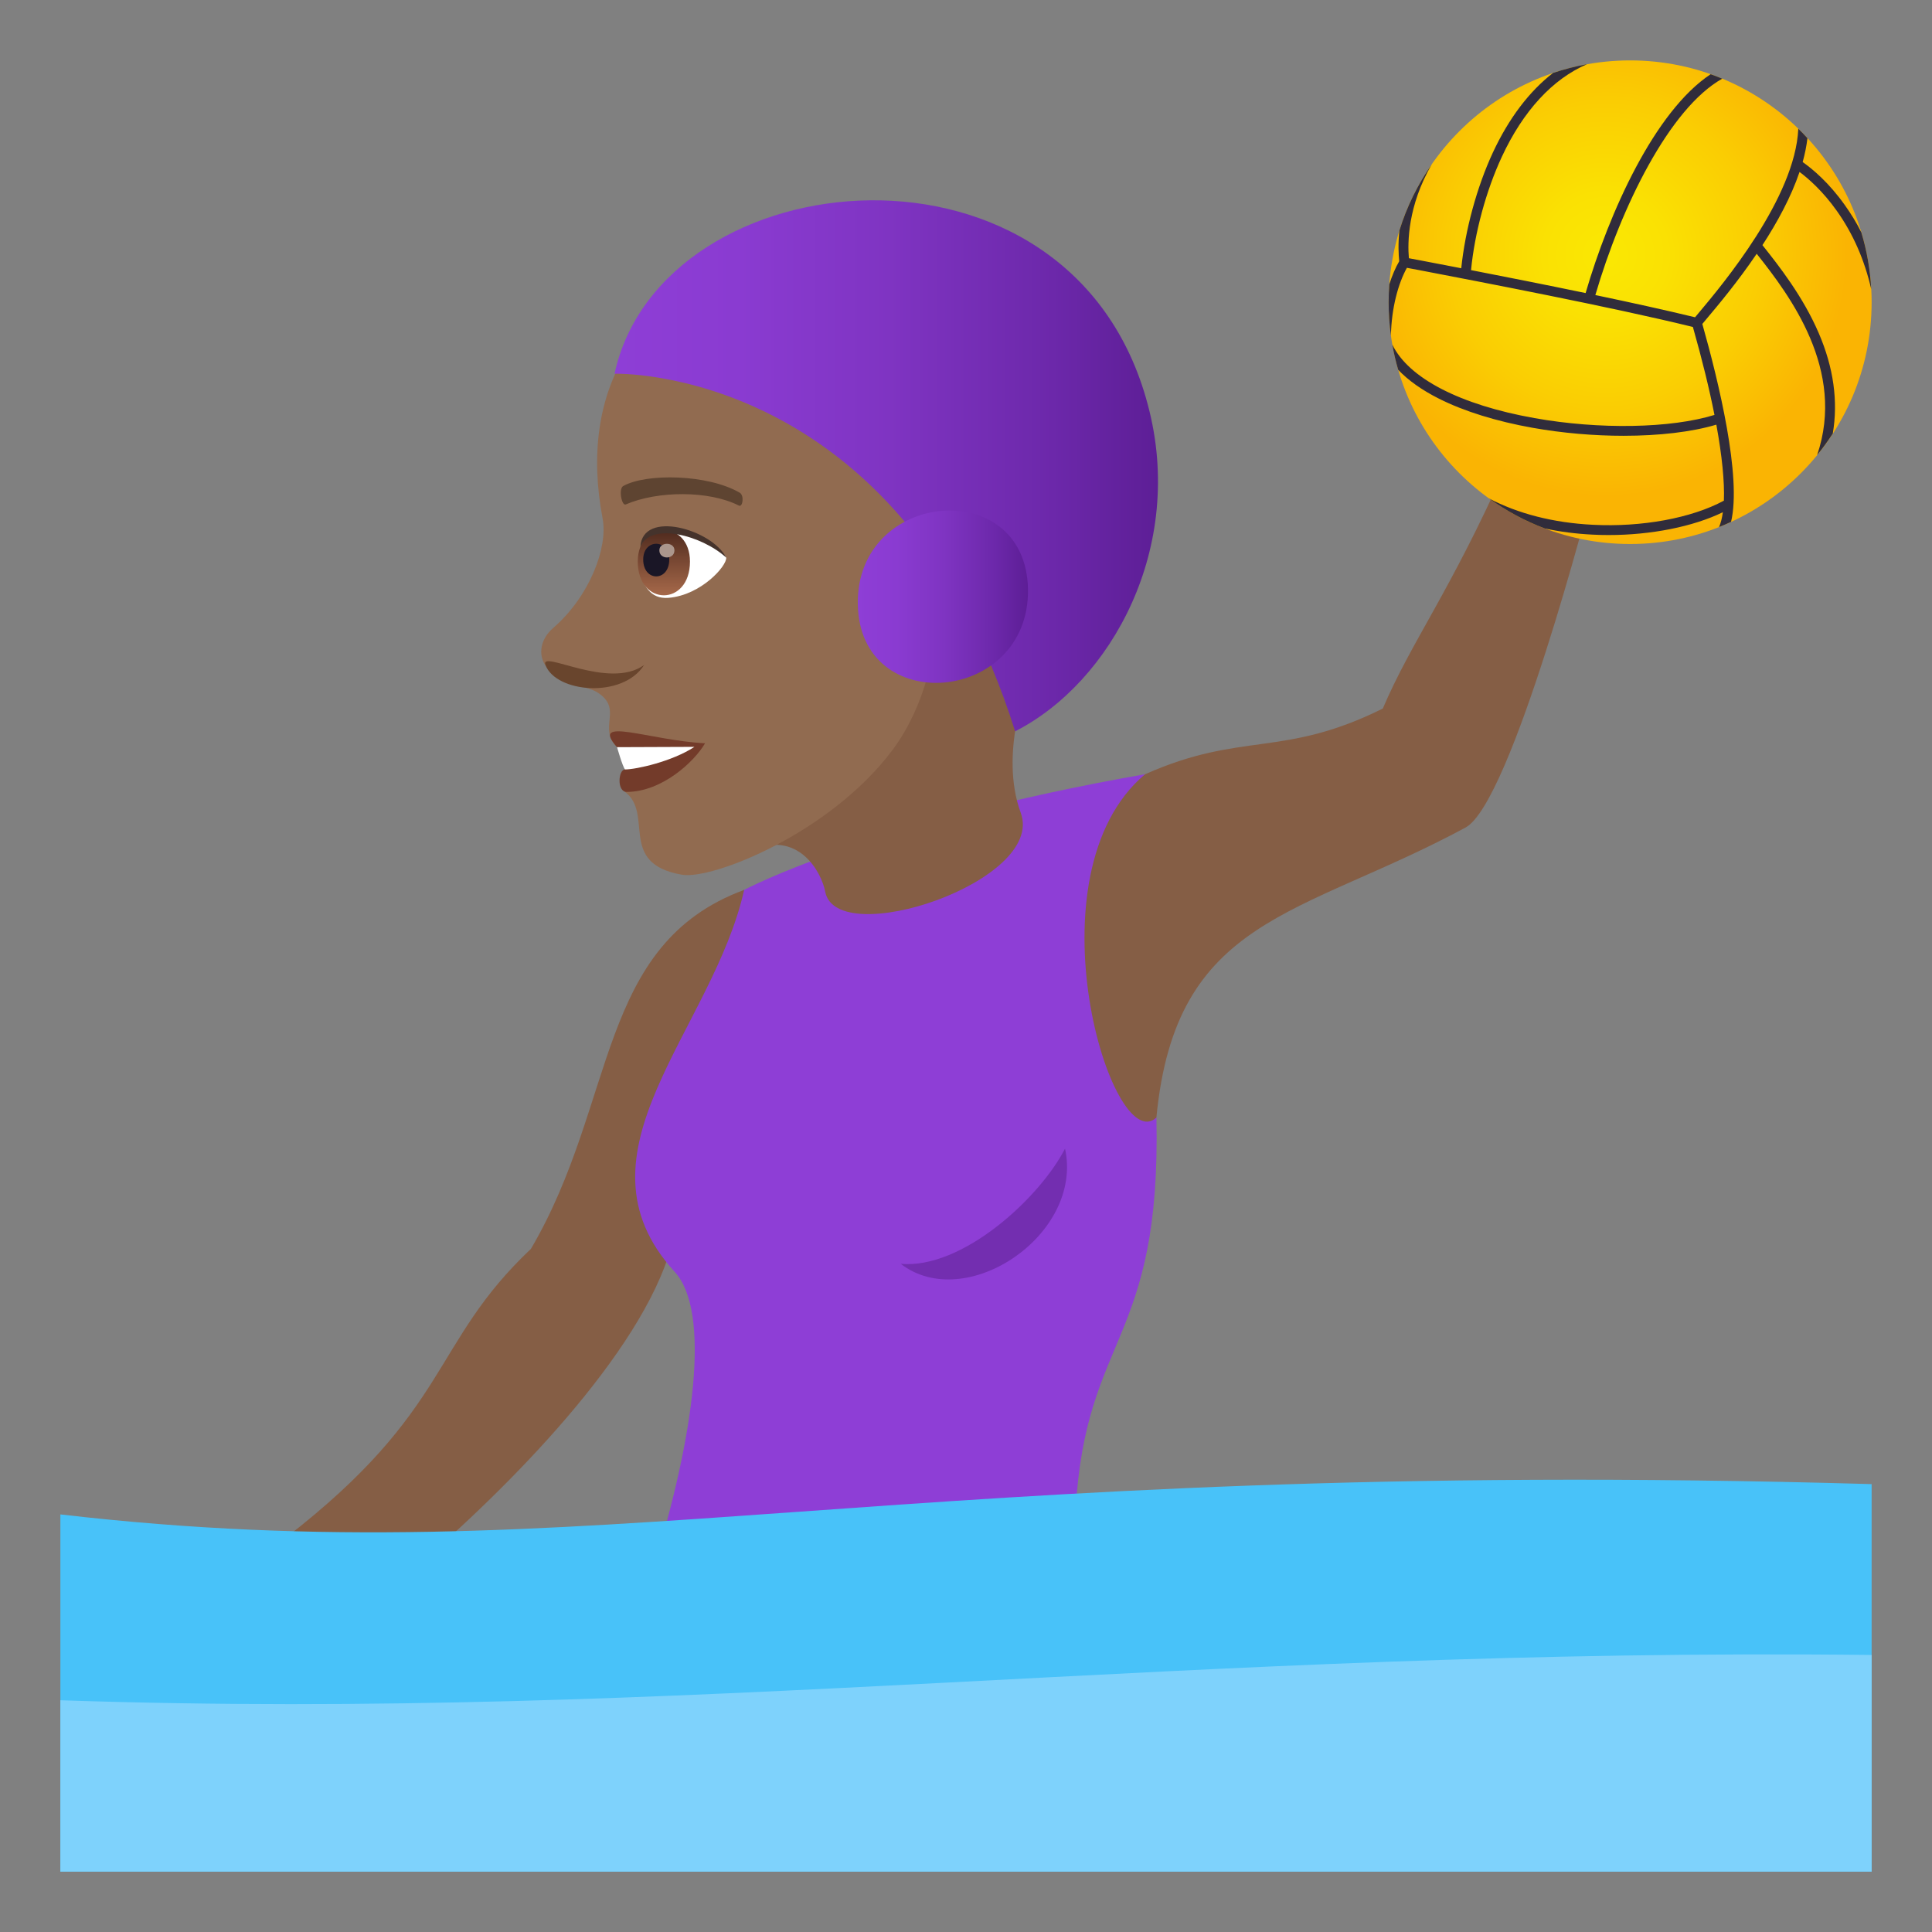 <?xml version="1.0" encoding="utf-8"?>
<!-- Generator: Adobe Illustrator 15.0.0, SVG Export Plug-In . SVG Version: 6.00 Build 0)  -->
<!DOCTYPE svg PUBLIC "-//W3C//DTD SVG 1.1//EN" "http://www.w3.org/Graphics/SVG/1.1/DTD/svg11.dtd">
<svg version="1.1" id="Layer_1" xmlns:x="http://ns.adobe.com/Extensibility/1.0/" xmlns:i="http://ns.adobe.com/AdobeIllustrator/10.0/" xmlns:graph="http://ns.adobe.com/Graphs/1.0/"
	 xmlns="http://www.w3.org/2000/svg" xmlns:xlink="http://www.w3.org/1999/xlink" xmlns:a="http://ns.adobe.com/AdobeSVGViewerExtensions/3.0/"
	 x="0px" y="0px" width="64px" height="64px" viewBox="0 0 64 64" enable-background="new 0 0 64 64" xml:space="preserve">
<rect x="0" y="0" width="64" height="64" fill="#808080" stroke="none"/>
<path fill="#855E45" d="M9.463,50.942c5.502-4.254,4.793-6.424,8.125-9.572c2.859-4.865,2.172-10.082,7.063-11.891
	c3.1,3.213,0.041,8.146-2.27,11.16c-0.531,3.41-4.816,7.951-8.168,10.889C9.102,56.007,6.119,53.53,9.463,50.942z"/>
<path fill="#855E45" d="M49.893,15.437c-1.85,4.166-3.143,5.82-4.086,8.035c-3.313,1.643-4.656,0.746-7.875,2.176
	c-7.076,3.482-1.635,16.047,0.375,11.373c0.637-6.664,4.74-6.643,10.24-9.607c1.531-0.822,4.166-11.031,4.166-11.031
	S50.193,14.757,49.893,15.437z"/>
<path fill="#8E3ED6" d="M37.932,25.647c-9.047,1.578-13.281,3.832-13.281,3.832c-1.043,4.658-5.902,8.715-2.301,12.652
	c1.209,1.32,0.652,5.436-0.73,9.885l14.012-1.99c0.328-5.844,2.836-5.506,2.676-13.006C36.832,38.399,33.98,28.974,37.932,25.647z"
	/>
<path fill="#48C2F9" d="M2,61.999h60V49.163c-32.494-0.939-42.373,3.053-60,1.004V61.999z"/>
<path fill="#7ED2FC" d="M62,54.823c-22.668-0.26-39.189,2.209-60,1.5v5.676h60V54.823z"/>
<path fill="#732EB0" d="M35.281,38.05c0.621,2.852-3.291,5.477-5.443,3.816C31.865,42.046,34.422,39.71,35.281,38.05z"/>
<radialGradient id="SVGID_1_" cx="53.773" cy="8.442" r="8.009" gradientTransform="matrix(0.999 0 0 1 -0.536 0)" gradientUnits="userSpaceOnUse">
	<stop  offset="0" style="stop-color:#FAE803"/>
	<stop  offset="0.258" style="stop-color:#FAE103"/>
	<stop  offset="0.636" style="stop-color:#FACD03"/>
	<stop  offset="1" style="stop-color:#FAB403"/>
	<a:midPointStop  offset="0" style="stop-color:#FAE803"/>
	<a:midPointStop  offset="0.624" style="stop-color:#FAE803"/>
	<a:midPointStop  offset="1" style="stop-color:#FAB403"/>
</radialGradient>
<ellipse fill="url(#SVGID_1_)" cx="54" cy="10.011" rx="8" ry="8.01"/>
<path fill="#302C3B" d="M61.111,6.792c-0.531-0.748-1.07-1.195-1.395-1.424c0.074-0.268,0.127-0.531,0.158-0.791
	c-0.098-0.109-0.199-0.213-0.303-0.313c-0.102,2.291-2.508,5.16-3.305,6.109c-0.043,0.051-0.08,0.096-0.115,0.137
	c-0.965-0.234-2.119-0.488-3.303-0.736c0.852-2.914,2.455-6.189,4.205-7.168c-0.127-0.053-0.256-0.102-0.385-0.148
	c-1.854,1.227-3.363,4.576-4.143,7.25c-1.326-0.275-2.668-0.541-3.795-0.76c0.121-1.242,0.5-2.635,1.02-3.754
	c0.707-1.521,1.682-2.578,2.824-3.068c-0.387,0.07-0.762,0.168-1.125,0.289c-0.787,0.607-1.467,1.502-1.998,2.643
	c-0.529,1.141-0.914,2.557-1.045,3.828C47.9,8.788,47.445,8.7,47.064,8.628c-0.143-0.027-0.273-0.053-0.393-0.074
	c-0.045-0.516-0.039-1.732,0.756-3.109c-0.463,0.666-0.826,1.402-1.07,2.191c-0.047,0.439-0.029,0.791-0.006,1.018
	c-0.123,0.209-0.234,0.469-0.33,0.768C46.008,9.616,46,9.812,46,10.011c0,0.375,0.025,0.746,0.076,1.109
	c0.018-0.922,0.244-1.734,0.529-2.248c0.121,0.023,0.254,0.049,0.396,0.074c2.07,0.398,6.355,1.217,9.078,1.885
	c0.305,1.074,0.545,2.053,0.715,2.914c-1.441,0.445-3.811,0.49-5.963,0.105c-2.465-0.438-4.172-1.322-4.709-2.436
	c0.049,0.285,0.115,0.563,0.195,0.836c0.336,0.354,0.789,0.674,1.355,0.959c0.828,0.416,1.902,0.75,3.1,0.963
	c0.992,0.176,2.031,0.264,3.01,0.264c1.174,0,2.26-0.125,3.074-0.369c0.189,1.035,0.275,1.889,0.25,2.518
	c-1.068,0.578-2.721,0.883-4.34,0.799c-1.307-0.064-2.486-0.369-3.445-0.875c0.568,0.41,1.191,0.748,1.855,0.998
	c0.5,0.107,1.025,0.176,1.574,0.203c0.178,0.01,0.357,0.014,0.537,0.014c1.406,0,2.793-0.275,3.785-0.756
	c-0.027,0.195-0.068,0.359-0.127,0.492c0.135-0.055,0.268-0.111,0.398-0.172c0.357-1.48-0.41-4.645-0.951-6.557
	c0.037-0.043,0.078-0.094,0.125-0.15c0.387-0.459,1.043-1.24,1.676-2.174c1.107,1.395,2.957,3.854,2.002,6.668
	c0.186-0.229,0.357-0.465,0.518-0.711c0.182-1.072,0.027-2.189-0.467-3.334c-0.521-1.211-1.318-2.225-1.863-2.91
	c0.49-0.754,0.947-1.588,1.229-2.424c0.291,0.217,0.768,0.631,1.232,1.285c0.539,0.758,0.922,1.631,1.143,2.6
	c-0.035-0.652-0.146-1.283-0.328-1.883C61.5,7.38,61.316,7.079,61.111,6.792z"/>
<path fill="#855E45" d="M24.805,28.206c1.645-0.783,2.418,0.723,2.529,1.324c0.361,1.98,7.314-0.33,6.48-2.604
	c-0.727-1.977,0.242-4.344,0.242-4.344C32.961,21.958,29.107,14.858,24.805,28.206z"/>
<path fill="#916B50" d="M25.986,8.61c-4.996,0.797-6.828,4.365-6.023,8.57c0.182,0.951-0.43,2.578-1.639,3.623
	c-0.439,0.381-0.484,0.885-0.27,1.221c0.424,0.66,1.35,0.666,1.738,0.914c0.865,0.551-0.004,1.162,0.648,1.813
	c0.297,0.295,1.146-0.096,0.25,1.471c0.994,0.729-0.25,2.381,1.898,2.754c1.018,0.176,4.924-1.385,6.977-4.131
	c1.158-1.555,1.346-3.359,1.346-3.359c3.834-1.105,5.189-4.453,4.363-7.957C34.119,8.628,29.227,8.091,25.986,8.61z"/>
<path fill="#733B2A" d="M20.441,24.751c0.471,0.287,0.264,0.738,0.264,0.738c-0.225,0-0.279,0.744,0.055,0.744
	c1.17,0,2.244-1.004,2.596-1.611C21.521,24.53,19.512,23.704,20.441,24.751z"/>
<path fill="#FFFFFF" d="M20.441,24.751c0,0,0.18,0.641,0.264,0.738c0.369,0,1.563-0.264,2.299-0.748L20.441,24.751z"/>
<path fill="#69452D" d="M18.07,22.03c0.346,0.92,2.557,1.119,3.266,0C20.168,22.874,17.867,21.495,18.07,22.03z"/>
<path id="Path_2389_" fill="#5E4431" d="M24.5,16.319c-1.063-0.615-3.096-0.645-3.854-0.219c-0.162,0.084-0.055,0.666,0.082,0.611
	c1.057-0.457,2.758-0.467,3.748,0.037C24.607,16.815,24.662,16.403,24.5,16.319z"/>
<path fill="#FFFFFF" d="M24.057,18.472c0.025,0.27-0.826,1.242-1.91,1.332c-0.619,0.051-0.84-0.428-0.977-0.941
	C21.035,16.812,23.447,17.542,24.057,18.472z"/>
<linearGradient id="Path_1_" gradientUnits="userSpaceOnUse" x1="21.991" y1="19.72" x2="21.991" y2="17.562">
	<stop  offset="0" style="stop-color:#A6694A"/>
	<stop  offset="1" style="stop-color:#4F2A1E"/>
	<a:midPointStop  offset="0" style="stop-color:#A6694A"/>
	<a:midPointStop  offset="0.5" style="stop-color:#A6694A"/>
	<a:midPointStop  offset="1" style="stop-color:#4F2A1E"/>
</linearGradient>
<path id="Path_2388_" fill="url(#Path_1_)" d="M21.127,18.603c0,1.49,1.729,1.49,1.729,0C22.855,17.216,21.127,17.216,21.127,18.603
	z"/>
<path id="Path_2387_" fill="#1A1626" d="M21.307,18.534c0,0.746,0.863,0.746,0.863,0C22.17,17.839,21.307,17.839,21.307,18.534z"/>
<path id="Path_2386_" fill="#AB968C" d="M21.842,18.231c0,0.314,0.5,0.314,0.5,0C22.342,17.942,21.842,17.942,21.842,18.231z"/>
<path fill="#45332C" d="M24.057,18.472c-0.465-0.93-2.781-1.607-2.844-0.352C21.539,17.274,23.256,17.737,24.057,18.472z"/>
<linearGradient id="SVGID_2_" gradientUnits="userSpaceOnUse" x1="20.357" y1="15.431" x2="38.36" y2="15.431">
	<stop  offset="0" style="stop-color:#8E3ED6"/>
	<stop  offset="0.229" style="stop-color:#8A3BD1"/>
	<stop  offset="0.506" style="stop-color:#7F34C2"/>
	<stop  offset="0.807" style="stop-color:#6C28AA"/>
	<stop  offset="1" style="stop-color:#5D1E96"/>
	<a:midPointStop  offset="0" style="stop-color:#8E3ED6"/>
	<a:midPointStop  offset="0.667" style="stop-color:#8E3ED6"/>
	<a:midPointStop  offset="1" style="stop-color:#5D1E96"/>
</linearGradient>
<path fill="url(#SVGID_2_)" d="M38.021,13.401c-2.527-9.529-16.107-8.172-17.664-1.021c0,0,9.463-0.289,13.27,11.846
	C36.807,22.608,39.291,18.122,38.021,13.401z"/>
<linearGradient id="SVGID_3_" gradientUnits="userSpaceOnUse" x1="28.416" y1="19.767" x2="34.053" y2="19.767">
	<stop  offset="0" style="stop-color:#8E3ED6"/>
	<stop  offset="0.229" style="stop-color:#8A3BD1"/>
	<stop  offset="0.506" style="stop-color:#7F34C2"/>
	<stop  offset="0.807" style="stop-color:#6C28AA"/>
	<stop  offset="1" style="stop-color:#5D1E96"/>
	<a:midPointStop  offset="0" style="stop-color:#8E3ED6"/>
	<a:midPointStop  offset="0.667" style="stop-color:#8E3ED6"/>
	<a:midPointStop  offset="1" style="stop-color:#5D1E96"/>
</linearGradient>
<path fill="url(#SVGID_3_)" d="M34.053,19.526c0.051,3.789-5.584,4.273-5.637,0.482C28.361,16.218,33.996,15.733,34.053,19.526z"/>
</svg>
